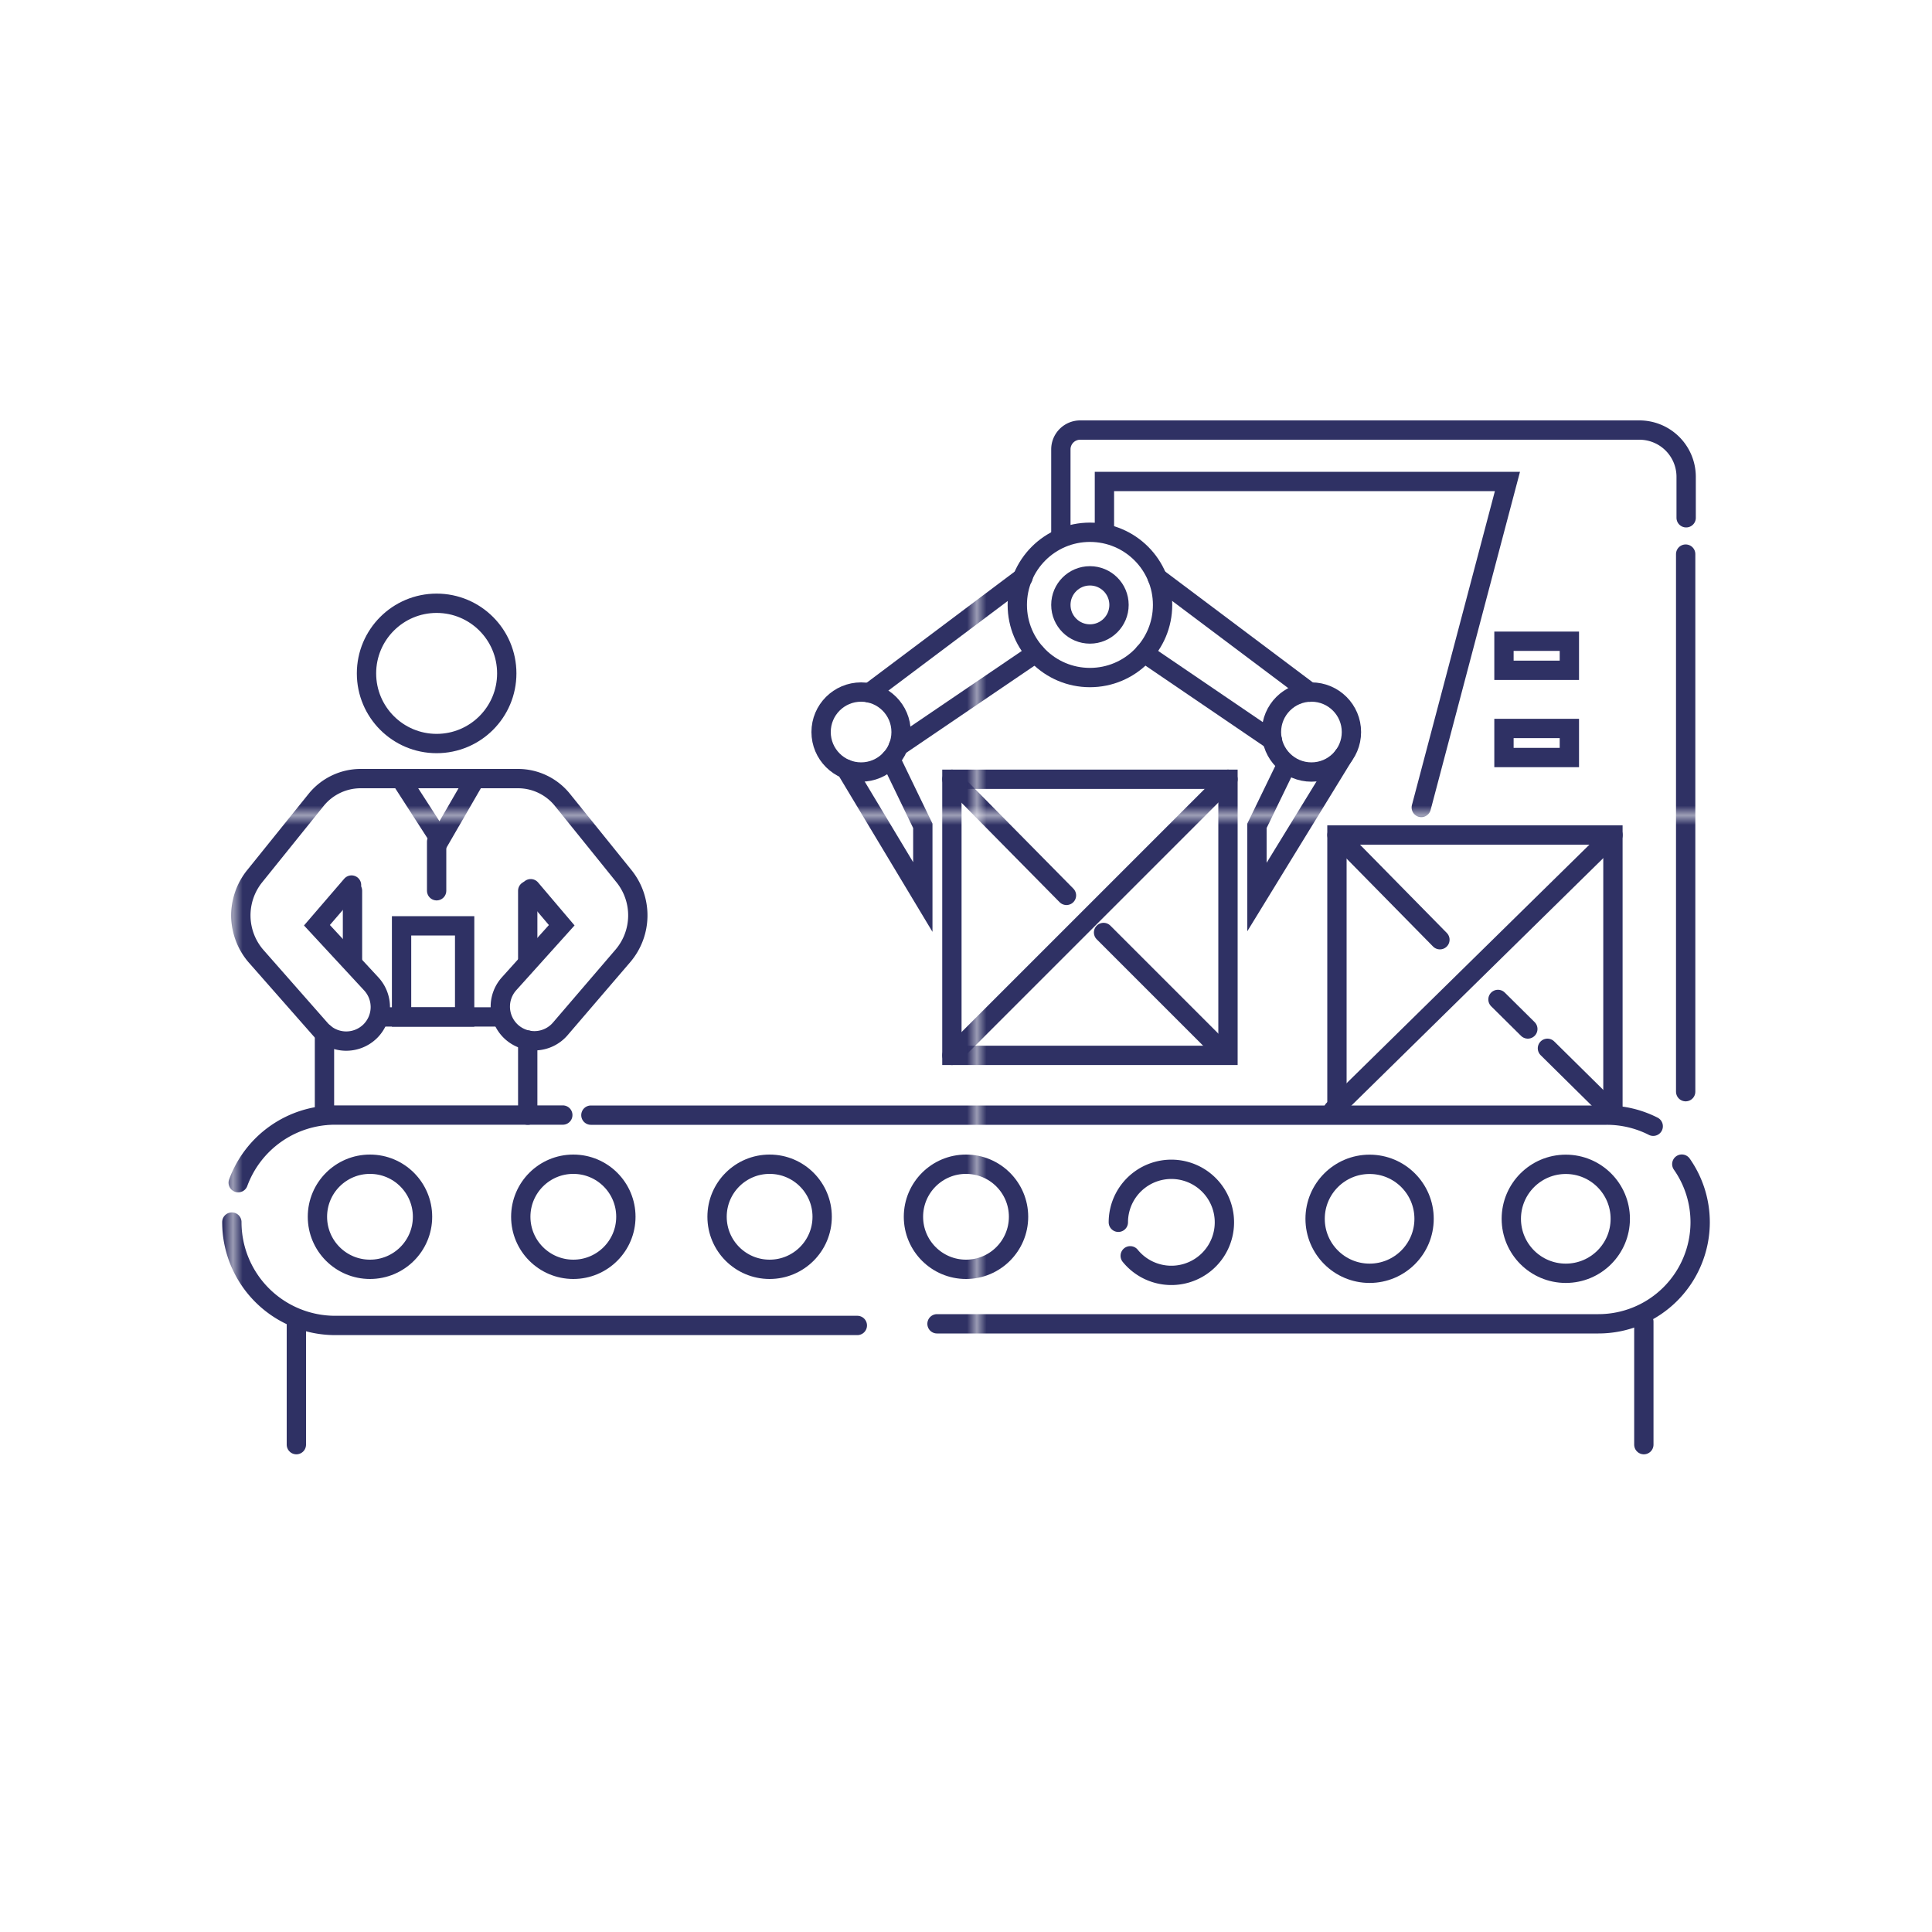 <svg xmlns="http://www.w3.org/2000/svg" xmlns:xlink="http://www.w3.org/1999/xlink" viewBox="0 0 200 200"><defs><style>.cls-1,.cls-3{fill:none;}.cls-2{fill:#2f3164;}.cls-3{stroke-linecap:round;stroke-miterlimit:10;stroke-width:2px;stroke:url(#New_Pattern_Swatch_8);}</style><pattern id="New_Pattern_Swatch_8" data-name="New Pattern Swatch 8" width="76.48" height="76.48" patternTransform="translate(24.61 7.9)" patternUnits="userSpaceOnUse" viewBox="0 0 76.48 76.48"><rect class="cls-1" width="76.48" height="76.48"/><rect class="cls-2" width="76.48" height="76.48"/></pattern></defs><g id="_41_-_60" data-name="41 - 60"><g id="Layer_48" data-name="Layer 48"><path class="cls-3" d="M61.17,115.44H166.3a10.6,10.6,0,0,1,4.84,1.15"/><path class="cls-3" d="M24.66,122.43a10.69,10.69,0,0,1,10-7H58.26"/><path class="cls-3" d="M88.75,137.21h-54A10.7,10.7,0,0,1,24,126.51h0"/><circle class="cls-3" cx="38.3" cy="125.96" r="5.44"/><circle class="cls-3" cx="59.35" cy="125.96" r="5.44"/><circle class="cls-3" cx="79.67" cy="125.96" r="5.44"/><circle class="cls-3" cx="100" cy="125.96" r="5.44"/><line class="cls-3" x1="54.63" y1="107.67" x2="54.63" y2="115.44"/><line class="cls-3" x1="39.39" y1="105.27" x2="51.73" y2="105.27"/><line class="cls-3" x1="33.59" y1="115.44" x2="33.59" y2="106.96"/><circle class="cls-3" cx="45.2" cy="69.71" r="7.26"/><path class="cls-3" d="M36.39,91.62l-3.58,4.16,5.62,6.07a3.53,3.53,0,0,1-.08,4.88h0a3.54,3.54,0,0,1-5.16-.15l-6.73-7.65a6.46,6.46,0,0,1-.1-8.22l6.37-7.91a5.94,5.94,0,0,1,4.61-2.2H53.62a5.91,5.91,0,0,1,4.6,2.2l6.38,7.91a6.46,6.46,0,0,1-.1,8.22L58,106.51a3.53,3.53,0,0,1-5.19.18h0a3.54,3.54,0,0,1-.12-4.84l5.46-6.07L54.94,92"/><line class="cls-3" x1="36.49" y1="92.21" x2="36.49" y2="99.47"/><line class="cls-3" x1="54.63" y1="92.21" x2="54.63" y2="99.47"/><line class="cls-3" x1="30.68" y1="136.48" x2="30.68" y2="149.55"/><line class="cls-3" x1="170.17" y1="136.82" x2="170.17" y2="149.55"/><rect class="cls-3" x="41.57" y="95.84" width="6.53" height="9.44"/><polyline class="cls-3" points="41.49 80.65 45.54 86.93 49.15 80.69"/><line class="cls-3" x1="45.2" y1="87.13" x2="45.2" y2="92.21"/><path class="cls-3" d="M174.1,120.51a10.47,10.47,0,0,1,1.9,6h0a10.53,10.53,0,0,1-10.53,10.53H97"/><path class="cls-3" d="M115.77,126.53A5.49,5.49,0,1,1,117,130"/><circle class="cls-3" cx="141.78" cy="126.17" r="5.64"/><circle class="cls-3" cx="162.09" cy="126.17" r="5.64"/><rect class="cls-3" x="98.54" y="80.67" width="28.58" height="28.58"/><line class="cls-3" x1="127.12" y1="80.67" x2="98.54" y2="109.25"/><line class="cls-3" x1="114.24" y1="96.53" x2="126.77" y2="109.06"/><line class="cls-3" x1="98.54" y1="80.67" x2="110.4" y2="92.69"/><polyline class="cls-3" points="138.4 115.02 138.4 86.44 166.97 86.44 166.97 115.02"/><line class="cls-3" x1="166.98" y1="86.44" x2="138.02" y2="114.89"/><line class="cls-3" x1="160.19" y1="108.52" x2="166.68" y2="114.93"/><line class="cls-3" x1="155.07" y1="103.46" x2="158.16" y2="106.52"/><line class="cls-3" x1="138.4" y1="86.44" x2="149.06" y2="97.28"/><line class="cls-3" x1="89.98" y1="71.73" x2="105.91" y2="59.77"/><line class="cls-3" x1="92.99" y1="77.28" x2="107.21" y2="67.62"/><line class="cls-3" x1="135.58" y1="71.65" x2="119.8" y2="59.8"/><line class="cls-3" x1="131.72" y1="76.64" x2="118.45" y2="67.61"/><polyline class="cls-3" points="133.22 79.1 130.12 85.49 130.12 92.86 139.08 78.25"/><circle class="cls-3" cx="112.83" cy="62.62" r="7.52"/><circle class="cls-3" cx="112.83" cy="62.62" r="3.01"/><circle class="cls-3" cx="89.14" cy="75.78" r="4.14"/><circle class="cls-3" cx="135.76" cy="75.78" r="4.14"/><polyline class="cls-3" points="92.19 78.58 95.53 85.49 95.53 92.86 87.57 79.61"/><line class="cls-3" x1="174.5" y1="57.36" x2="174.5" y2="113.01"/><path class="cls-3" d="M109.82,55.1V46.52a2,2,0,0,1,2-2h57.89a4.84,4.84,0,0,1,4.84,4.84V53.6"/><polyline class="cls-3" points="147.13 83.59 156.05 49.84 114.33 49.84 114.33 55.1"/><rect class="cls-3" x="155.69" y="66.38" width="6.77" height="3.01"/><rect class="cls-3" x="155.69" y="75.41" width="6.77" height="3.01"/></g></g></svg>